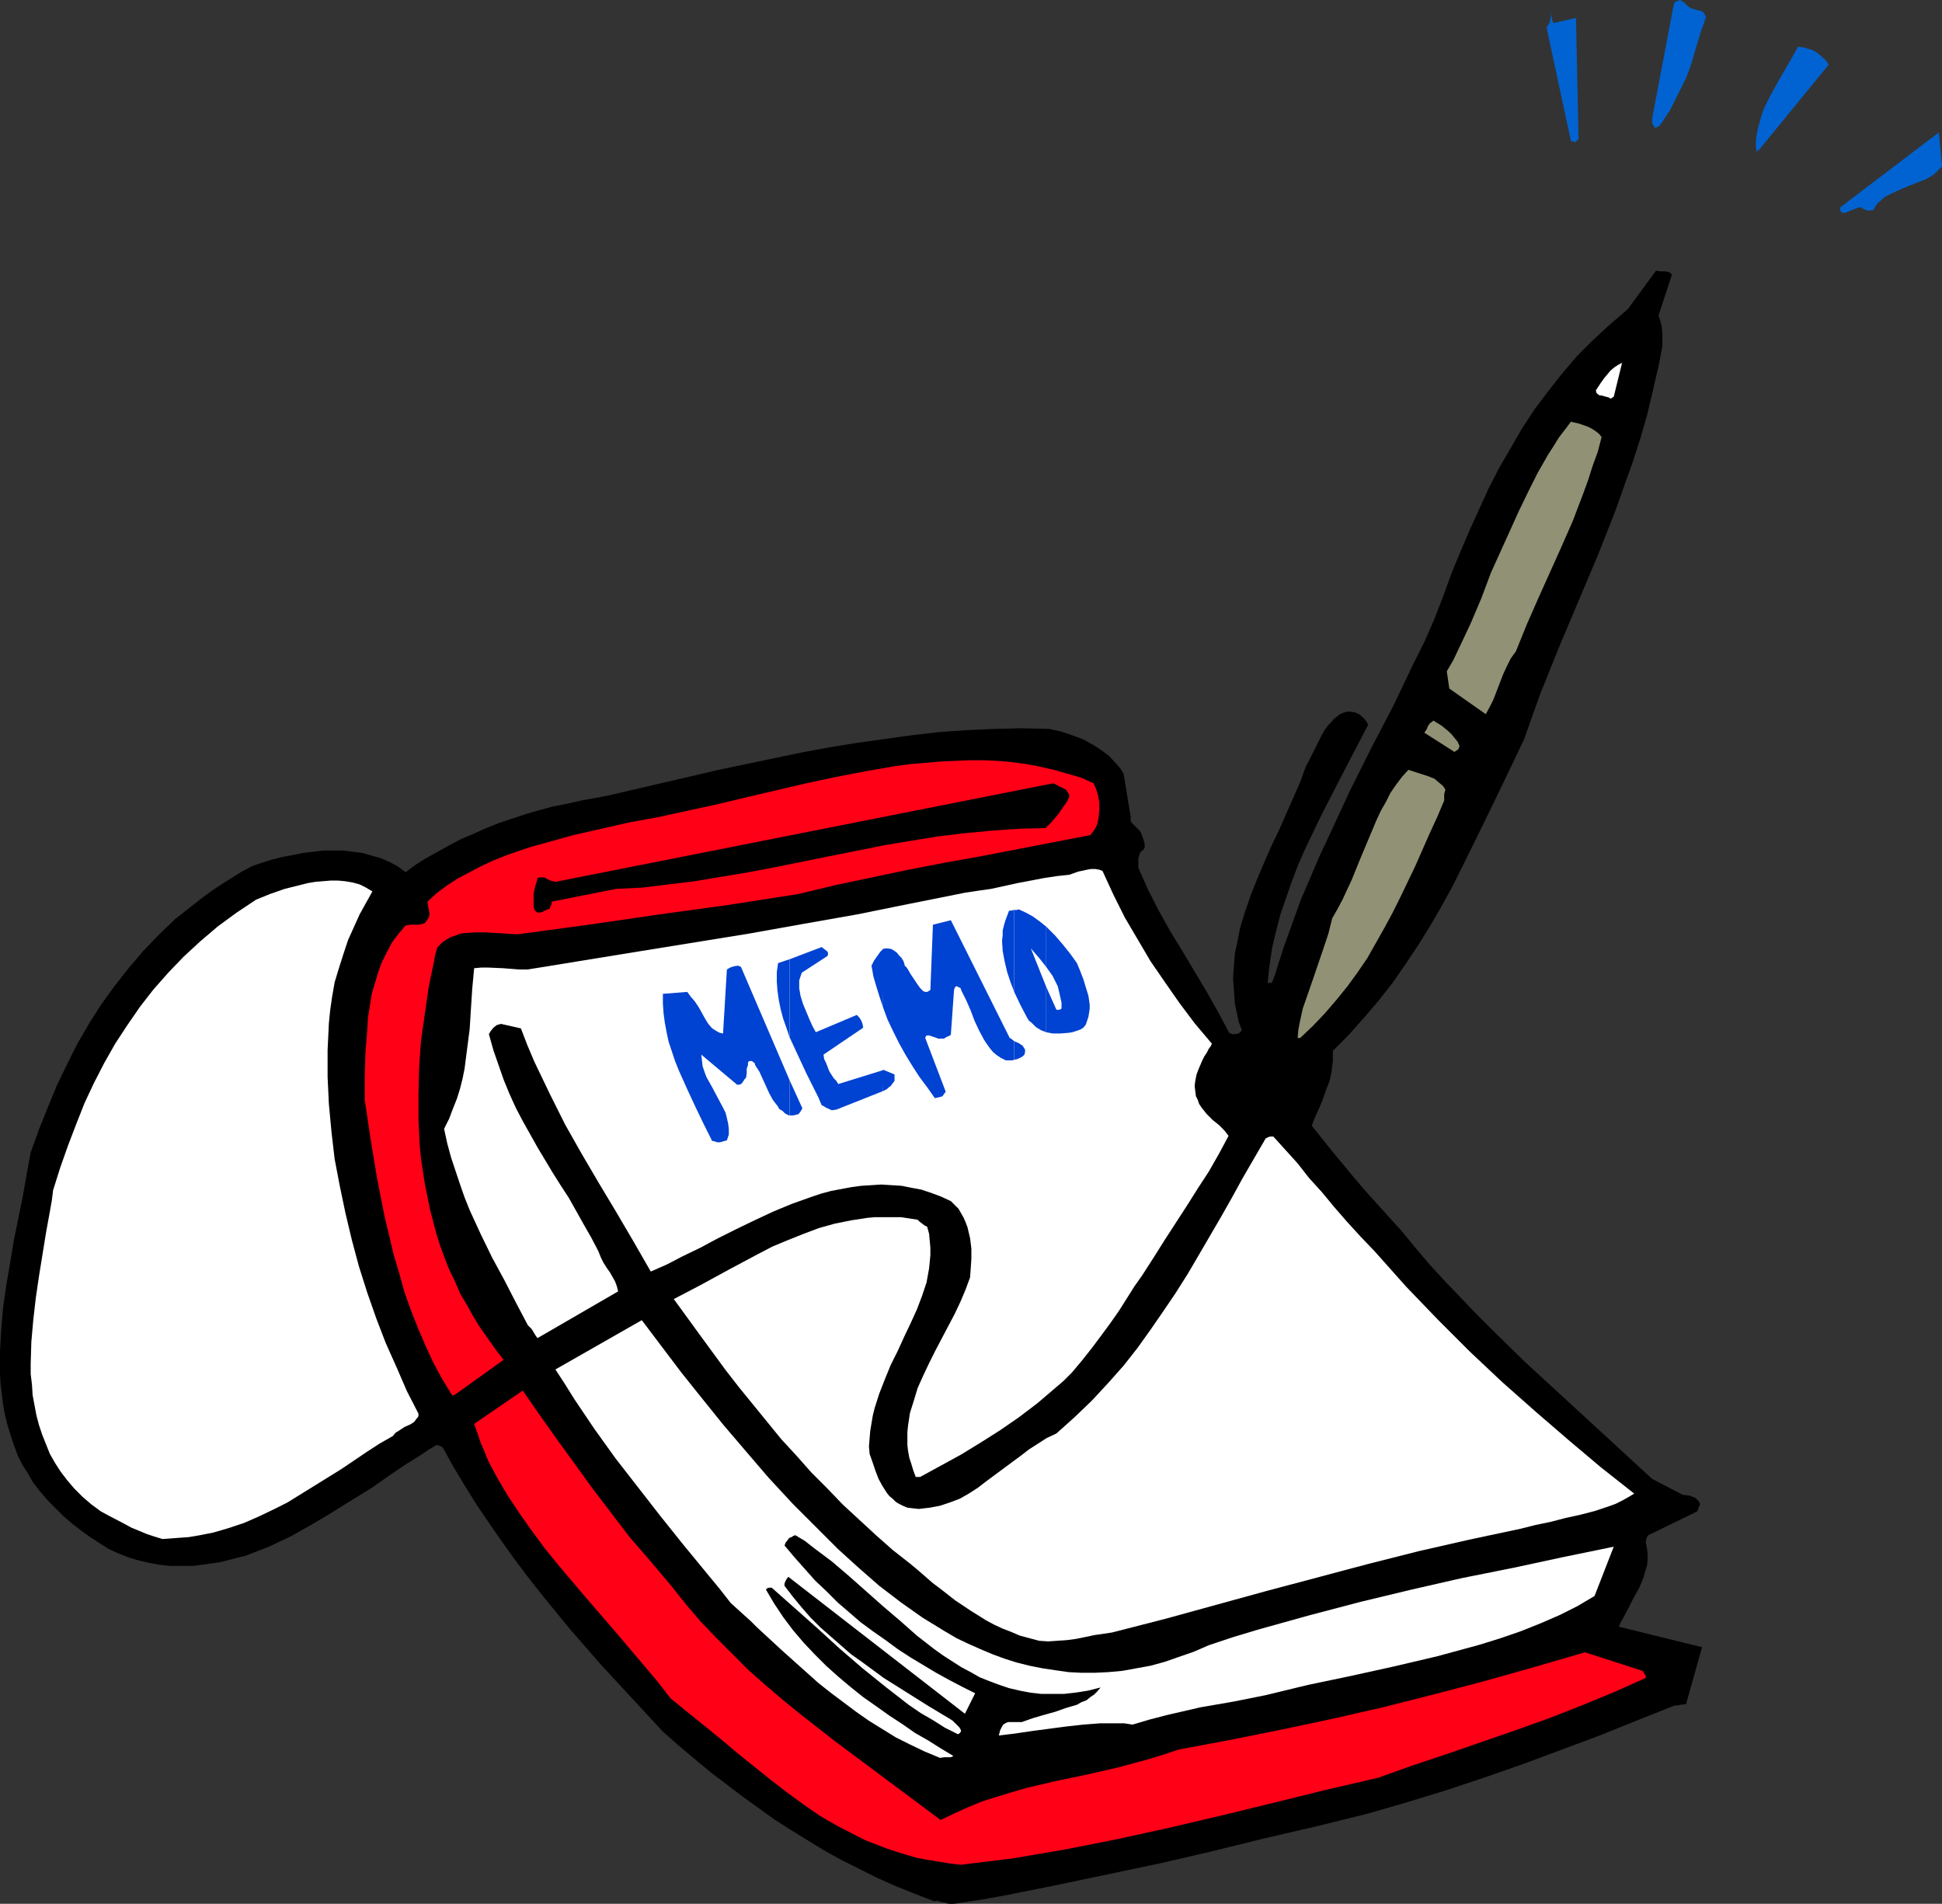 <?xml version="1.0" encoding="UTF-8" standalone="no"?>
<svg
   version="1.0"
   width="129.766mm"
   height="127.209mm"
   id="svg27"
   sodipodi:docname="Memo Pad &amp; Pen.wmf"
   xmlns:inkscape="http://www.inkscape.org/namespaces/inkscape"
   xmlns:sodipodi="http://sodipodi.sourceforge.net/DTD/sodipodi-0.dtd"
   xmlns="http://www.w3.org/2000/svg"
   xmlns:svg="http://www.w3.org/2000/svg">
  <rect width="100%" height="100%" fill="#333333" stroke="none"/>
  <sodipodi:namedview
     id="namedview27"
     pagecolor="#ffffff"
     bordercolor="#000000"
     borderopacity="0.25"
     inkscape:showpageshadow="2"
     inkscape:pageopacity="0.0"
     inkscape:pagecheckerboard="0"
     inkscape:deskcolor="#d1d1d1"
     inkscape:document-units="mm" />
  <defs
     id="defs1">
    <pattern
       id="WMFhbasepattern"
       patternUnits="userSpaceOnUse"
       width="6"
       height="6"
       x="0"
       y="0" />
  </defs>
  <path
     style="fill:#000000;fill-opacity:1;fill-rule:evenodd;stroke:none"
     d="m 240.945,480.789 6.464,-0.97 6.302,-1.131 12.928,-2.586 13.09,-2.747 13.09,-2.747 13.251,-3.071 13.09,-3.232 13.251,-3.071 13.09,-3.232 10.019,-2.909 10.019,-3.071 9.696,-3.232 9.696,-3.394 9.534,-3.555 9.534,-3.555 9.211,-3.717 9.373,-3.717 0.485,-0.162 h 0.646 l 0.646,-0.162 1.454,-0.162 4.04,-14.383 -21.008,-5.172 0.485,-1.131 0.646,-1.131 1.293,-2.424 1.293,-2.586 1.454,-2.586 1.131,-2.747 0.323,-1.293 0.485,-1.454 0.162,-1.454 v -1.454 l -0.162,-1.454 -0.323,-1.616 0.162,-0.808 0.162,-0.485 0.323,-0.485 12.282,-5.98 0.162,-0.162 0.162,-0.485 0.162,-0.485 0.323,-0.646 -0.162,-0.485 -0.323,-0.485 -0.485,-0.485 -0.485,-0.323 -1.293,-0.485 -1.616,-0.162 -7.757,-4.04 -16.16,-14.868 -8.08,-7.434 -8.08,-7.434 -7.918,-7.757 -4.04,-4.04 -3.878,-4.04 -3.878,-4.04 -3.878,-4.202 -3.717,-4.363 -3.717,-4.525 -3.232,-3.555 -3.07,-3.394 -2.909,-3.232 -2.747,-3.232 -5.494,-6.626 -5.171,-6.464 0.808,-2.101 0.97,-2.101 0.97,-2.263 0.808,-2.424 0.97,-2.424 0.485,-2.424 0.323,-2.586 v -1.293 -1.293 l 4.04,-4.04 3.878,-4.363 3.717,-4.363 3.555,-4.525 3.232,-4.687 3.232,-4.848 2.909,-4.687 2.909,-5.01 2.747,-5.01 2.586,-5.172 5.171,-10.505 5.171,-10.666 5.171,-10.828 2.101,-5.98 2.101,-5.818 4.686,-11.636 4.848,-11.474 4.848,-11.474 4.525,-11.474 2.101,-5.98 2.101,-5.818 1.939,-5.98 1.778,-6.141 1.454,-6.141 1.454,-6.303 0.323,-1.616 0.323,-1.778 0.323,-1.616 v -1.616 -1.616 l -0.162,-1.616 -0.323,-1.454 -0.485,-1.454 3.394,-10.343 -0.323,-0.323 -0.485,-0.323 -0.97,-0.162 h -1.131 l -1.131,-0.162 -7.11,9.697 -2.262,1.939 -2.262,1.939 -4.363,4.04 -4.04,4.04 -3.717,4.363 -3.555,4.525 -3.394,4.525 -3.07,4.687 -2.909,5.01 -2.909,5.01 -2.586,5.01 -2.424,5.333 -2.424,5.333 -2.424,5.656 -2.262,5.495 -2.101,5.818 -2.262,5.818 -2.424,5.495 -2.747,5.495 -5.171,10.828 -5.494,10.505 -5.333,10.666 -5.01,10.828 -2.586,5.495 -2.424,5.656 -2.424,5.656 -2.101,5.818 -2.101,5.818 -1.939,5.98 -0.162,0.646 -0.162,0.485 -0.323,0.808 -0.162,0.646 -0.485,0.808 h -0.97 l 0.485,-4.363 0.646,-4.363 0.97,-4.202 1.131,-4.363 1.454,-4.202 1.454,-4.202 1.616,-4.202 1.778,-4.04 1.939,-4.04 1.939,-4.04 4.04,-7.919 4.04,-7.757 1.939,-3.717 1.939,-3.717 -0.162,-0.485 -0.323,-0.485 -0.323,-0.485 -0.485,-0.485 -0.97,-0.808 -1.131,-0.485 -1.131,-0.162 h -0.808 l -0.97,0.323 -0.808,0.323 -0.808,0.646 -0.808,0.646 -0.646,0.808 -0.646,0.646 -0.97,1.293 -0.808,1.454 -1.293,2.586 -1.293,2.586 -0.646,1.293 -0.646,1.131 -1.454,4.04 -1.778,4.04 -3.555,8.08 -1.939,4.04 -1.778,4.04 -1.778,4.202 -1.616,4.04 -1.454,4.202 -1.293,4.202 -0.808,4.202 -0.485,2.101 -0.162,2.101 -0.162,2.101 -0.162,2.263 0.162,2.101 0.162,2.263 0.162,2.101 0.485,2.263 0.485,2.263 0.808,2.101 -0.646,0.646 -0.808,0.323 h -0.97 l -0.808,-0.323 -2.747,-5.172 -2.909,-5.172 -5.979,-10.02 -3.07,-5.01 -2.909,-5.172 -2.747,-5.333 -1.293,-2.909 -1.293,-2.909 v -1.293 -1.131 l 0.323,-0.97 0.162,-0.485 0.323,-0.323 0.162,-0.162 0.323,-0.162 0.323,-0.646 v -0.646 l -0.162,-0.808 -0.485,-1.454 -0.323,-0.808 -0.323,-0.485 -0.485,-0.485 -0.485,-0.485 -0.485,-0.485 -0.323,-0.323 -0.323,-0.323 -0.162,-0.485 v -0.485 -0.485 l -1.778,-10.828 -0.808,-1.293 -0.97,-1.131 -1.778,-1.939 -2.101,-1.616 -2.262,-1.454 -2.424,-1.293 -2.586,-0.97 -2.909,-0.97 -2.909,-0.646 -6.949,-0.162 -7.11,0.162 -6.949,0.323 -6.949,0.485 -6.949,0.808 -6.949,0.97 -6.949,0.97 -6.949,1.131 -6.949,1.293 -6.949,1.454 -13.898,2.909 -27.795,6.464 -3.394,0.646 -3.555,0.646 -3.555,0.808 -3.394,0.646 -3.555,0.97 -3.394,0.97 -3.394,1.131 -3.394,1.131 -3.232,1.293 -3.232,1.454 -3.07,1.293 -3.07,1.616 -2.909,1.616 -2.909,1.616 -2.586,1.616 -2.586,1.939 -1.939,-1.454 -2.101,-1.131 -2.262,-0.97 -2.262,-0.646 -2.262,-0.646 -2.424,-0.323 -2.586,-0.323 h -2.424 -2.586 l -2.586,0.323 -2.586,0.323 -2.424,0.485 -2.586,0.485 -2.586,0.646 -2.586,0.808 -2.424,0.808 -2.747,1.454 -2.586,1.616 -2.586,1.616 -2.424,1.616 -2.424,1.778 -2.262,1.778 -4.525,3.555 -4.202,4.04 -3.878,4.04 -3.717,4.363 -3.555,4.525 -3.394,4.687 -3.07,4.848 -2.909,5.01 -2.586,5.172 -2.586,5.333 -2.262,5.495 -2.262,5.656 -2.101,5.818 -0.97,5.333 -0.97,5.495 -2.262,11.151 -0.97,5.818 -0.97,5.656 -0.808,5.656 -0.485,5.656 L 0,341.32 v 2.747 2.747 l 0.162,2.909 0.323,2.586 0.323,2.586 0.485,2.586 0.646,2.586 0.808,2.586 0.808,2.424 0.97,2.586 1.131,2.263 1.454,2.263 1.293,2.263 1.778,2.263 1.939,2.263 2.101,2.101 1.939,1.939 2.101,1.778 2.262,1.778 2.262,1.616 2.262,1.454 2.262,1.454 2.424,1.131 2.424,0.97 2.586,0.808 2.747,0.646 2.586,0.485 2.909,0.323 h 2.909 2.909 l 3.555,-0.485 3.394,-0.485 3.07,-0.808 3.232,-0.808 2.909,-1.131 2.909,-1.131 2.747,-1.293 2.747,-1.293 5.171,-2.909 5.171,-3.071 5.171,-3.232 5.01,-3.071 2.262,-1.616 2.101,-1.454 4.04,-2.747 3.878,-2.424 1.939,-1.293 2.101,-1.293 0.646,0.162 0.485,0.162 0.485,0.323 2.586,4.687 2.909,4.848 2.909,4.687 3.07,4.525 3.232,4.687 3.232,4.525 3.394,4.525 3.555,4.525 3.555,4.363 3.717,4.525 7.595,8.727 7.918,8.565 7.918,8.565 4.04,3.555 4.04,3.394 3.878,3.232 4.04,3.071 4.04,3.071 4.04,2.909 4.04,2.909 4.04,2.586 4.202,2.586 4.202,2.586 4.363,2.424 4.525,2.263 4.525,2.263 4.686,2.101 4.848,1.939 5.01,1.939 0.646,-0.162 0.485,0.162 1.293,0.323 1.293,0.323 h 0.646 z"
     id="path1" />
  <path
     style="fill:#ff0017;fill-opacity:1;fill-rule:evenodd;stroke:none"
     d="m 242.723,470.931 6.464,-0.808 6.626,-0.808 6.626,-1.131 6.626,-1.131 13.09,-2.586 13.251,-2.909 13.09,-3.071 13.251,-3.232 13.09,-3.232 13.251,-3.071 8.565,-3.071 8.726,-2.909 17.291,-5.98 8.565,-3.071 8.242,-3.232 8.242,-3.394 7.918,-3.555 v -0.485 l -0.162,-0.323 -0.646,-0.97 -14.544,-4.687 -12.766,3.717 -12.605,3.555 -12.928,3.394 -12.766,3.232 -12.766,2.909 -12.928,2.747 -12.928,2.586 -12.928,2.424 -3.878,1.293 -3.717,1.131 -7.757,2.101 -7.757,1.778 -7.757,1.616 -7.595,1.778 -3.878,1.131 -3.717,1.131 -3.555,1.131 -3.555,1.454 -3.555,1.616 -3.394,1.616 -8.888,-6.626 -8.888,-6.626 -8.888,-6.626 -8.888,-6.949 -4.363,-3.555 -4.363,-3.717 -4.202,-3.717 -4.04,-4.04 -4.04,-4.04 -4.04,-4.202 -3.717,-4.363 -3.717,-4.687 -5.333,-6.303 -5.171,-5.98 -4.686,-6.141 -4.686,-6.141 -8.888,-12.282 -4.363,-6.141 -4.363,-6.303 -12.282,8.404 0.808,2.263 0.808,2.424 0.97,2.263 0.97,2.424 2.424,4.525 2.586,4.363 2.909,4.363 3.07,4.363 3.232,4.363 3.394,4.202 7.11,8.404 7.272,8.404 7.11,8.404 3.555,4.202 3.394,4.363 4.363,3.555 4.202,3.394 4.202,3.394 4.202,3.555 8.242,6.626 4.202,3.232 4.202,3.071 4.202,2.909 4.525,2.586 4.686,2.424 2.262,1.131 5.01,1.939 2.424,0.808 2.586,0.808 2.747,0.808 2.586,0.485 2.909,0.485 2.909,0.485 z"
     id="path2" />
  <path
     style="fill:#ffffff;fill-opacity:1;fill-rule:evenodd;stroke:none"
     d="m 238.521,443.78 h 0.485 0.485 0.646 l 0.646,-0.323 -3.232,-1.939 -3.07,-1.939 -3.394,-1.939 -3.232,-2.263 -3.232,-2.101 -3.394,-2.424 -3.232,-2.263 -3.232,-2.586 -3.07,-2.586 -3.07,-2.747 -2.909,-2.909 -2.747,-2.909 -2.747,-3.232 -2.424,-3.232 -2.262,-3.394 -2.101,-3.555 0.162,-0.162 0.162,-0.162 0.485,-0.162 h 0.646 l 11.474,10.181 5.656,5.172 5.818,5.01 5.818,4.687 2.909,2.263 2.909,2.263 3.07,2.101 3.07,1.778 3.07,1.939 3.232,1.616 0.323,-0.162 0.162,-0.162 0.162,-0.162 0.162,-0.323 -0.162,-0.485 -0.323,-0.485 -1.131,-1.131 -0.485,-0.485 -0.485,-0.323 -5.656,-3.394 -5.656,-3.555 -5.656,-3.555 -5.494,-4.04 -2.747,-1.939 -2.586,-2.263 -2.586,-2.263 -2.586,-2.263 -2.424,-2.424 -2.262,-2.586 -2.262,-2.747 -2.101,-2.747 v -0.485 l 0.162,-0.485 0.323,-0.646 0.485,-0.646 44.602,34.584 2.586,-5.172 -3.232,-1.616 -3.394,-1.778 -3.232,-1.778 -3.232,-1.939 -3.232,-1.939 -3.232,-2.101 -3.07,-2.263 -3.232,-2.263 -3.07,-2.263 -5.818,-5.01 -2.747,-2.747 -2.909,-2.747 -2.586,-2.909 -2.586,-2.909 -2.586,-3.071 0.162,-0.323 0.162,-0.485 0.323,-0.323 0.323,-0.485 0.323,-0.323 0.485,-0.162 0.485,-0.323 0.485,-0.162 2.424,1.454 2.262,1.778 4.525,3.394 4.363,3.717 8.565,7.596 4.363,3.717 4.202,3.717 4.363,3.394 2.262,1.616 2.262,1.454 2.262,1.454 2.424,1.293 2.262,1.293 2.424,0.97 2.586,0.97 2.424,0.808 2.747,0.646 2.586,0.485 2.747,0.323 h 2.747 3.07 l 2.909,-0.323 3.07,-0.485 3.232,-0.808 -0.808,0.97 -0.808,0.808 -0.97,0.646 -0.97,0.808 -1.293,0.485 -1.131,0.646 -2.747,0.808 -2.747,0.97 -2.909,0.808 -2.747,0.808 -2.747,0.97 h -3.394 l -0.485,0.162 -0.323,0.162 -0.485,0.323 -0.323,0.485 -0.485,0.97 -0.323,1.293 4.04,-0.485 4.363,-0.646 8.565,-1.131 4.363,-0.485 4.202,-0.323 h 4.202 1.939 l 2.101,0.323 4.363,-1.293 4.363,-1.131 4.202,-0.97 4.202,-0.97 8.403,-1.454 8.08,-1.616 5.333,-1.293 5.333,-1.293 10.827,-2.263 10.989,-2.424 10.989,-2.586 5.333,-1.454 5.333,-1.454 5.171,-1.616 5.171,-1.778 4.848,-1.939 4.848,-2.101 4.525,-2.263 4.363,-2.586 4.848,-12.444 -12.605,2.586 -12.766,2.747 -12.928,2.586 -12.766,2.909 -12.766,3.071 -12.928,3.394 -12.766,3.555 -6.464,1.939 -6.302,2.101 -3.717,1.616 -3.717,1.293 -3.717,1.293 -3.555,0.97 -3.555,0.646 -3.555,0.646 -3.555,0.323 -3.394,0.162 h -3.394 l -3.232,-0.162 -3.394,-0.485 -3.232,-0.485 -3.232,-0.646 -3.232,-0.808 -3.07,-0.97 -3.07,-1.131 -3.07,-1.293 -2.909,-1.293 -3.07,-1.454 -2.747,-1.616 -2.909,-1.778 -2.909,-1.778 -2.747,-1.939 -2.747,-1.939 -5.494,-4.202 -5.171,-4.525 -5.171,-4.687 -4.848,-4.848 -3.394,-3.394 -3.232,-3.232 -6.141,-6.626 -5.818,-6.788 -5.656,-6.626 -5.333,-6.626 -5.171,-6.464 -10.019,-13.252 -21.816,12.444 2.424,3.717 2.424,3.879 5.01,7.434 5.333,7.434 5.656,7.272 5.656,7.272 5.818,7.272 5.979,7.272 3.07,3.717 2.909,3.717 3.394,3.071 1.616,1.454 1.616,1.616 6.302,5.818 6.141,5.495 3.07,2.747 3.07,2.424 3.232,2.424 3.232,2.424 3.232,2.263 3.394,2.101 3.394,2.101 3.555,1.778 3.717,1.778 3.878,1.616 z"
     id="path3" />
  <path
     style="fill:#ffffff;fill-opacity:1;fill-rule:evenodd;stroke:none"
     d="m 262.438,414.367 2.262,0.162 2.262,-0.162 2.424,-0.162 2.424,-0.323 4.686,-0.97 2.262,-0.323 2.101,-0.323 13.251,-3.394 12.928,-3.555 12.928,-3.555 12.766,-3.394 12.766,-3.394 12.766,-3.232 12.766,-2.909 12.928,-2.747 3.878,-0.97 3.878,-0.808 3.717,-0.97 3.717,-0.808 3.717,-0.97 3.394,-1.131 1.778,-0.646 1.616,-0.808 1.454,-0.808 1.616,-0.97 -8.403,-6.626 -8.242,-6.949 -8.242,-7.111 -8.403,-7.434 -8.242,-7.757 -8.08,-8.08 -4.04,-4.202 -4.04,-4.202 -3.878,-4.363 -4.04,-4.525 -3.555,-3.717 -3.394,-3.717 -3.232,-3.717 -3.07,-3.717 -3.232,-3.555 -2.909,-3.717 -3.07,-3.394 -3.07,-3.394 h -0.808 l -0.485,0.162 -0.646,0.323 -2.909,5.01 -2.909,5.01 -2.747,5.01 -2.747,4.848 -5.656,9.697 -2.747,4.687 -3.07,4.848 -3.07,4.525 -3.232,4.687 -3.232,4.525 -3.555,4.525 -3.878,4.363 -4.04,4.363 -4.363,4.202 -4.686,4.202 -2.424,1.131 -2.262,1.454 -2.262,1.454 -2.101,1.616 -4.363,3.232 -4.363,3.232 -2.101,1.616 -2.262,1.454 -2.262,1.293 -2.586,0.97 -2.424,0.808 -2.586,0.485 -1.454,0.162 -1.293,0.162 -1.454,-0.162 -1.454,-0.162 -1.131,-0.485 -0.97,-0.485 -0.808,-0.485 -0.808,-0.808 -0.808,-0.646 -0.646,-0.808 -1.131,-1.778 -0.97,-1.778 -0.808,-2.101 -0.646,-1.939 -0.808,-2.263 -0.162,-1.939 0.162,-1.939 0.162,-1.939 0.323,-1.939 0.323,-1.939 0.485,-1.939 1.131,-3.555 1.454,-3.717 1.454,-3.555 1.778,-3.555 1.616,-3.555 1.616,-3.394 1.616,-3.555 1.293,-3.394 1.131,-3.394 0.323,-1.778 0.323,-1.778 0.162,-1.616 0.162,-1.778 v -1.778 l -0.162,-1.778 -0.162,-1.778 -0.485,-1.778 -0.646,-0.323 -0.646,-0.485 -0.646,-0.485 -0.485,-0.485 -2.101,-0.323 -2.101,-0.323 h -2.101 -2.262 -2.101 l -1.939,0.162 -4.202,0.646 -4.04,0.808 -4.04,1.131 -3.878,1.454 -4.04,1.616 -3.878,1.616 -3.717,1.939 -7.272,3.879 -3.555,1.939 -3.555,1.939 -3.394,1.778 -3.394,1.778 6.464,8.889 6.626,9.05 3.394,4.363 7.11,8.727 3.555,4.363 3.878,4.202 3.717,4.202 4.04,4.04 3.878,4.04 4.202,3.879 4.202,3.879 4.202,3.717 4.525,3.555 1.939,1.616 3.717,3.232 1.939,1.454 3.717,2.909 3.878,2.586 3.878,2.424 2.101,1.131 2.101,0.97 2.101,0.808 2.262,0.97 2.424,0.646 z"
     id="path4" />
  <path
     style="fill:#ffffff;fill-opacity:1;fill-rule:evenodd;stroke:none"
     d="m 41.046,388.671 2.262,-0.162 2.101,-0.162 2.262,-0.162 1.939,-0.323 4.202,-0.808 3.878,-1.131 3.878,-1.293 3.717,-1.616 3.717,-1.778 3.555,-1.778 3.394,-2.101 3.394,-2.101 6.787,-4.202 6.464,-4.363 3.232,-2.101 3.394,-1.939 0.646,-0.808 0.808,-0.485 1.454,-0.97 1.454,-0.646 0.808,-0.485 0.485,-0.485 0.162,-0.323 0.323,-0.323 0.323,-0.485 v -0.646 l -2.909,-5.656 -2.586,-5.98 -2.747,-6.141 -2.424,-6.303 -2.262,-6.464 -2.101,-6.626 -1.778,-6.626 -1.616,-6.788 -1.454,-6.949 -1.293,-6.788 -0.808,-6.949 -0.646,-6.949 -0.323,-6.788 v -6.788 l 0.162,-3.394 0.162,-3.394 0.323,-3.232 0.485,-3.394 0.646,-3.717 1.131,-3.717 1.131,-3.555 1.131,-3.394 1.454,-3.232 1.454,-3.232 1.616,-2.909 1.616,-2.909 -1.616,-0.97 -1.616,-0.808 -1.778,-0.485 -1.939,-0.323 -1.778,-0.162 h -1.778 l -1.939,0.162 -1.939,0.162 -1.939,0.323 -1.939,0.485 -3.878,0.97 -3.717,1.293 -3.555,1.454 -2.424,1.616 -2.424,1.616 -4.848,3.555 -4.363,3.717 -4.202,3.879 -3.878,4.04 -3.717,4.202 -3.394,4.363 -3.232,4.687 -3.07,4.687 -2.747,4.848 -2.586,5.01 -2.424,5.172 -2.101,5.333 -2.101,5.495 -1.939,5.495 -1.778,5.656 -0.323,2.586 -0.485,2.747 -0.97,5.333 -1.778,10.989 -0.808,5.495 -0.646,5.656 -0.485,5.495 -0.162,5.495 v 2.586 l 0.323,2.747 0.162,2.586 0.485,2.586 0.485,2.586 0.646,2.424 0.808,2.424 0.97,2.424 0.97,2.424 1.293,2.263 1.454,2.263 1.616,2.101 1.778,2.101 2.101,2.101 2.262,1.939 2.424,1.778 2.101,1.131 3.717,1.939 1.778,0.97 1.939,0.808 1.939,0.808 1.939,0.646 z"
     id="path5" />
  <path
     style="fill:#ffffff;fill-opacity:1;fill-rule:evenodd;stroke:none"
     d="m 232.381,372.995 10.342,-5.656 5.01,-3.071 4.848,-3.071 4.686,-3.232 4.686,-3.555 4.363,-3.717 2.262,-1.939 2.101,-2.101 2.586,-3.071 2.424,-3.071 2.424,-3.232 2.262,-3.071 2.262,-3.232 1.939,-3.071 1.939,-3.071 1.939,-2.747 2.909,-4.525 2.747,-4.363 5.656,-8.727 2.747,-4.363 2.747,-4.202 2.586,-4.525 2.424,-4.525 -0.485,-0.646 -0.646,-0.808 -1.293,-1.293 -1.616,-1.293 -1.454,-1.454 -1.293,-1.616 -0.646,-0.97 -0.323,-0.97 -0.485,-0.97 -0.162,-1.293 -0.162,-1.293 0.162,-1.293 0.323,-1.616 0.485,-1.293 0.485,-1.131 0.485,-1.131 0.485,-0.97 0.646,-0.97 0.485,-0.97 0.485,-0.646 0.323,-0.646 -4.363,-5.172 -3.878,-5.172 -3.717,-5.333 -3.555,-5.172 -3.232,-5.495 -3.232,-5.495 -2.909,-5.818 -2.747,-5.98 -0.808,-0.323 -0.97,-0.162 h -1.131 l -0.97,0.162 -2.262,0.485 -2.262,0.808 -3.07,0.323 -3.232,0.485 -6.787,1.293 -6.626,1.454 -3.394,0.485 -3.232,0.485 -13.736,2.747 -13.574,2.747 -13.736,2.424 -13.574,2.424 -26.987,4.363 -26.826,4.363 -2.101,0.323 h -2.101 l -4.04,-0.323 -3.717,-0.162 h -1.778 l -1.778,0.162 -0.485,5.172 -0.323,5.01 -0.323,5.172 -0.646,5.01 -0.646,5.01 -0.485,2.424 -0.646,2.586 -0.808,2.586 -0.97,2.424 -0.97,2.586 -1.293,2.586 0.808,3.717 0.97,3.555 1.131,3.394 1.131,3.394 1.131,3.232 1.293,3.232 2.747,5.98 2.909,5.98 3.07,5.656 2.909,5.656 3.07,5.818 0.485,0.485 0.485,0.485 0.485,0.808 0.485,0.808 0.485,0.646 20.362,-11.798 -0.323,-1.293 -0.485,-1.293 -0.646,-1.131 -0.646,-1.131 -0.808,-1.131 -0.808,-1.293 -0.646,-1.293 -0.646,-1.616 -1.778,-3.394 -1.939,-3.394 -3.717,-6.626 -2.101,-3.232 -1.939,-3.071 -3.878,-6.464 -3.717,-6.626 -1.778,-3.394 -1.616,-3.555 -1.454,-3.555 -1.293,-3.717 -1.293,-3.717 -1.131,-4.04 0.485,-0.808 0.646,-0.808 0.808,-0.646 0.485,-0.162 0.646,-0.162 5.01,1.131 1.616,4.202 1.778,4.202 1.939,4.04 1.939,4.04 3.878,7.757 4.202,7.434 4.363,7.434 4.363,7.272 4.363,7.434 4.363,7.596 4.04,-1.778 4.04,-2.101 4.363,-2.101 4.525,-2.424 4.525,-2.263 4.686,-2.263 4.848,-2.263 4.686,-1.939 5.01,-1.778 2.424,-0.808 2.424,-0.646 2.586,-0.485 2.586,-0.485 2.424,-0.323 2.586,-0.162 2.424,-0.162 2.586,0.162 2.586,0.162 2.424,0.485 2.586,0.485 2.424,0.808 2.586,0.97 2.424,1.131 0.97,0.97 0.97,0.97 0.646,1.131 0.646,1.131 0.485,1.131 0.485,1.293 0.646,2.747 0.323,2.586 v 2.586 l -0.162,2.424 -0.162,2.263 -1.131,3.071 -1.293,3.071 -1.454,3.071 -1.616,3.071 -3.232,6.141 -1.616,3.232 -1.454,3.071 -1.454,3.232 -0.97,3.232 -0.97,3.071 -0.485,3.232 -0.162,1.616 v 1.616 1.616 l 0.162,1.454 0.323,1.778 0.485,1.454 0.485,1.616 0.646,1.778 z"
     id="path6" />
  <path
     style="fill:#ff0017;fill-opacity:1;fill-rule:evenodd;stroke:none"
     d="m 115.221,351.986 11.958,-8.565 -2.101,-2.747 -1.939,-2.747 -1.939,-2.747 -1.778,-2.909 -1.616,-2.909 -1.616,-2.747 -1.293,-3.071 -1.454,-2.909 -1.131,-2.909 -1.131,-3.071 -0.97,-3.071 -0.808,-3.071 -0.808,-3.071 -0.646,-3.232 -0.646,-3.232 -0.485,-3.071 -0.485,-3.232 -0.323,-3.232 -0.162,-3.232 -0.162,-3.394 v -6.464 l 0.162,-6.788 0.485,-6.788 0.97,-6.788 0.97,-6.788 1.454,-6.949 0.162,-1.131 0.323,-0.97 0.162,-0.808 0.485,-0.485 0.97,-0.97 0.97,-0.646 1.131,-0.646 1.131,-0.323 1.131,-0.485 1.293,-0.162 2.586,-0.162 h 2.586 l 2.747,0.162 2.586,0.162 2.747,0.162 17.938,-2.424 17.776,-2.586 17.614,-2.424 17.614,-2.747 9.373,-2.263 9.211,-1.939 9.211,-1.939 9.211,-1.778 9.05,-1.616 9.211,-1.778 9.211,-1.778 9.211,-1.778 0.485,-0.646 0.485,-0.646 0.485,-0.808 0.323,-0.808 0.323,-1.616 0.162,-1.939 v -1.778 l -0.323,-1.778 -0.485,-1.616 -0.646,-1.454 -3.232,-1.454 -3.394,-0.97 -3.394,-0.97 -3.555,-0.808 -3.394,-0.646 -3.555,-0.485 -3.555,-0.323 -3.717,-0.162 h -3.555 l -3.717,0.162 -3.717,0.162 -3.555,0.323 -3.878,0.323 -3.717,0.485 -7.434,1.293 -7.595,1.454 -7.595,1.616 -15.19,3.555 -7.434,1.778 -7.434,1.616 -7.434,1.616 -7.11,1.293 -7.11,1.616 -7.11,1.616 -6.949,1.939 -3.555,0.97 -3.394,1.131 -3.232,1.131 -3.232,1.293 -3.07,1.454 -3.07,1.616 -2.747,1.454 -2.747,1.778 -2.586,1.939 -2.262,2.101 0.162,1.293 0.162,0.646 0.162,0.808 v 0.646 l -0.162,0.646 -0.323,0.485 -0.323,0.485 -0.485,0.485 -0.646,0.162 -0.646,0.162 h -0.646 -1.293 l -1.454,0.162 -1.778,2.101 -1.616,2.101 -1.293,2.424 -1.293,2.586 -0.97,2.586 -0.808,2.747 -0.808,2.747 -0.485,3.071 -0.485,2.909 -0.162,2.909 -0.485,6.141 -0.162,5.98 v 5.818 l 1.454,9.697 1.616,9.858 1.939,9.858 1.131,4.687 1.131,4.848 1.454,4.848 1.293,4.687 1.616,4.525 1.778,4.525 1.939,4.525 1.939,4.202 2.262,4.202 2.586,4.202 z"
     id="path7" />
  <path
     style="fill:#0042d1;fill-opacity:1;fill-rule:evenodd;stroke:none"
     d="m 264.216,249.202 v 11.474 l 0.808,0.162 0.808,0.162 h 1.939 l 2.101,-0.162 0.97,-0.162 0.97,-0.323 0.97,-0.323 0.808,-0.485 0.646,-0.808 0.323,-0.97 0.323,-0.97 0.162,-0.97 0.162,-1.131 v -0.97 l -0.323,-2.263 -0.646,-2.101 -0.646,-2.101 -0.808,-2.101 -0.808,-1.939 -1.616,-2.263 -1.939,-2.424 -1.939,-2.263 -2.262,-2.263 v 10.181 l 0.808,1.131 0.808,1.131 0.646,1.293 0.646,1.293 0.323,1.293 0.323,1.454 0.323,1.454 v 1.454 l -0.485,0.323 h -0.808 z"
     id="path8" />
  <path
     style="fill:#0042d1;fill-opacity:1;fill-rule:evenodd;stroke:none"
     d="m 264.216,244.192 v -10.181 l -1.616,-1.293 -1.778,-1.293 -1.778,-0.97 -1.778,-0.808 -0.485,0.162 h -0.646 v 20.686 l 1.616,3.394 1.616,3.071 0.485,0.808 0.646,0.485 1.131,1.131 1.293,0.808 1.293,0.485 v -11.474 l -3.878,-9.697 2.101,2.424 z"
     id="path9" />
  <path
     style="fill:#0042d1;fill-opacity:1;fill-rule:evenodd;stroke:none"
     d="m 256.136,262.939 v 4.687 l 0.808,-0.162 0.646,-0.323 0.646,-0.323 0.485,-0.485 0.162,-0.646 v -0.646 l -0.323,-0.485 -0.323,-0.485 -0.485,-0.323 -0.485,-0.323 z"
     id="path10" />
  <path
     style="fill:#0042d1;fill-opacity:1;fill-rule:evenodd;stroke:none"
     d="m 256.136,250.495 v -20.686 l -0.808,0.162 h -0.323 -0.162 l -0.485,1.293 -0.485,1.293 -0.323,1.131 -0.323,1.293 v 1.293 l -0.162,1.293 0.162,2.586 0.485,2.586 0.646,2.747 0.808,2.424 z"
     id="path11" />
  <path
     style="fill:#0042d1;fill-opacity:1;fill-rule:evenodd;stroke:none"
     d="M 256.136,267.626 V 262.939 l -0.808,-0.646 -0.323,-0.162 -0.162,-0.323 -14.706,-29.413 -4.525,1.131 -0.646,16.484 -0.485,0.323 -0.323,0.162 h -0.485 l -0.485,-0.162 -0.323,-0.323 -0.485,-0.485 -0.808,-1.131 -1.616,-2.424 -0.646,-1.131 -0.323,-0.485 -0.485,-0.485 -0.162,-0.646 -0.162,-0.485 -0.485,-0.808 -0.646,-0.646 -0.485,-0.646 -0.646,-0.485 -0.808,-0.485 -0.97,-0.162 h -0.485 l -0.646,0.162 v 14.706 l 1.131,3.071 1.454,3.071 1.454,2.909 1.616,2.909 1.778,2.909 1.778,2.747 1.939,2.586 1.939,2.747 0.808,-0.162 0.646,-0.162 0.485,-0.162 0.323,-0.485 0.485,-0.646 -5.171,-13.575 0.162,-0.485 0.323,-0.162 h 0.485 l 0.485,0.162 0.97,0.323 0.485,0.162 0.323,0.162 h 1.454 l 0.323,-0.162 0.485,-0.323 0.485,-0.162 0.485,-0.323 0.808,-11.313 0.162,-0.485 0.162,-0.323 0.323,-0.162 0.323,0.162 0.323,0.162 0.323,0.162 0.162,0.323 v 0.162 l 1.293,2.586 1.131,2.586 0.97,2.586 1.131,2.424 1.293,2.424 0.646,0.97 0.808,1.131 0.808,0.97 0.97,0.808 0.97,0.646 1.293,0.646 h 1.131 0.485 z"
     id="path12" />
  <path
     style="fill:#0042d1;fill-opacity:1;fill-rule:evenodd;stroke:none"
     d="m 223.008,270.211 v 5.333 l 0.97,-0.485 0.323,-0.323 0.646,-0.485 0.485,-0.646 0.485,-0.646 v -1.616 l -2.747,-1.131 z"
     id="path13" />
  <path
     style="fill:#0042d1;fill-opacity:1;fill-rule:evenodd;stroke:none"
     d="m 223.008,254.374 0.162,-14.868 -0.808,0.808 -0.808,1.131 -0.808,1.131 -0.646,1.293 0.485,2.747 0.808,2.747 0.808,2.586 z"
     id="path14" />
  <path
     style="fill:#0042d1;fill-opacity:1;fill-rule:evenodd;stroke:none"
     d="m 223.008,275.545 0.162,-5.333 -11.474,3.555 -0.485,-0.808 -0.646,-0.646 -1.131,-1.778 -0.808,-2.101 -0.485,-0.97 -0.162,-1.131 10.019,-6.788 -0.162,-0.97 -0.323,-0.808 -0.485,-0.808 -0.646,-0.646 -10.342,4.363 -0.808,-1.454 -0.808,-1.778 -0.808,-1.939 -0.808,-1.939 -0.646,-2.101 -0.323,-1.939 v -0.97 -0.97 l 0.323,-0.97 0.323,-0.97 6.464,-4.202 0.162,-0.323 v -0.485 l -0.162,-0.323 -0.162,-0.162 -0.646,-0.485 -0.646,-0.485 -8.08,3.071 v 19.716 l 2.101,4.525 2.101,4.525 2.101,4.202 0.97,1.939 0.808,1.939 0.646,0.323 0.485,0.323 1.454,0.646 1.131,-0.162 z"
     id="path15" />
  <path
     style="fill:#0042d1;fill-opacity:1;fill-rule:evenodd;stroke:none"
     d="m 199.414,272.797 v 8.889 h 0.97 l 0.646,-0.162 0.646,-0.162 0.485,-0.646 0.485,-0.808 z"
     id="path16" />
  <path
     style="fill:#0042d1;fill-opacity:1;fill-rule:evenodd;stroke:none"
     d="m 199.414,261.969 v -19.716 l -2.909,0.97 -0.323,2.263 v 2.424 l 0.162,2.263 0.323,2.263 0.485,2.424 0.646,2.424 0.808,2.263 z"
     id="path17" />
  <path
     style="fill:#0042d1;fill-opacity:1;fill-rule:evenodd;stroke:none"
     d="m 199.414,281.686 v -8.889 l -12.282,-28.605 -0.323,-0.162 -0.485,-0.162 -0.97,0.162 -0.97,0.323 -0.808,0.485 -0.97,16.161 -0.808,-0.162 -0.646,-0.323 -1.293,-0.808 -0.97,-1.131 -0.808,-1.293 -0.808,-1.454 -0.808,-1.454 -0.97,-1.454 -0.97,-1.131 -0.485,-0.646 -0.485,-0.646 -6.141,0.485 v 2.424 l 0.162,2.424 0.323,2.424 0.485,2.586 0.485,2.263 0.808,2.424 0.808,2.424 0.97,2.424 2.101,4.687 2.101,4.525 2.101,4.363 2.101,4.202 h 0.323 l 0.485,0.162 0.485,0.162 h 0.646 l 0.646,-0.162 0.485,-0.162 0.646,-0.162 0.485,-1.454 v -1.454 l -0.162,-1.293 -0.323,-1.454 -0.323,-1.293 -0.646,-1.293 -1.293,-2.424 -1.454,-2.747 -1.454,-2.586 -0.485,-1.293 -0.485,-1.454 -0.162,-1.454 -0.162,-1.454 9.05,7.596 h 0.485 l 0.485,-0.162 0.323,-0.323 0.323,-0.485 0.323,-0.485 0.323,-0.323 0.162,-1.131 v -0.485 -0.646 l 0.323,-0.97 v -0.646 l 0.323,-0.323 h 0.162 0.485 l 0.646,0.485 0.162,0.162 v 0.323 l 1.131,1.778 1.616,3.555 0.808,1.778 0.97,1.778 1.131,1.454 0.485,0.808 0.808,0.485 0.646,0.646 0.97,0.485 v 0 z"
     id="path18" />
  <path
     style="fill:#919175;fill-opacity:1;fill-rule:evenodd;stroke:none"
     d="m 328.371,262.131 3.232,-3.071 3.07,-3.232 2.909,-3.394 2.747,-3.394 2.586,-3.555 2.424,-3.555 2.101,-3.717 2.101,-3.717 2.101,-3.879 1.939,-3.879 3.878,-8.08 3.555,-8.08 1.939,-4.202 1.778,-4.202 v -0.808 -0.808 l 0.162,-0.646 0.162,-0.485 -0.646,-0.97 -0.97,-0.808 -1.131,-0.97 -1.616,-0.646 -5.01,-1.616 -1.616,1.778 -1.454,1.939 -1.454,2.101 -1.131,2.263 -1.293,2.263 -1.131,2.424 -2.101,5.01 -2.101,5.01 -2.101,5.172 -2.262,4.848 -1.293,2.424 -1.293,2.263 -0.97,3.879 -1.293,3.879 -2.586,7.596 -1.293,3.717 -1.293,3.717 -0.808,3.717 -0.323,1.778 -0.162,1.939 z"
     id="path19" />
  <path
     style="fill:#000000;fill-opacity:1;fill-rule:evenodd;stroke:none"
     d="m 135.744,230.455 h 0.646 l 0.646,-0.162 0.485,-0.323 0.485,-0.162 0.323,-0.162 0.485,-0.162 0.162,-0.485 0.323,-0.646 v -0.646 l 16.322,-3.232 6.626,-0.323 6.626,-0.808 6.626,-0.808 6.787,-1.131 6.787,-1.131 6.787,-1.293 13.574,-2.747 13.736,-2.747 6.787,-1.131 6.949,-1.131 6.787,-0.808 6.787,-0.646 6.949,-0.485 6.626,-0.162 0.808,-0.808 0.808,-0.808 1.616,-1.939 1.454,-2.101 0.808,-1.131 0.485,-1.131 v -0.485 l -0.162,-0.323 -0.323,-0.485 -0.323,-0.485 -3.232,-1.616 -125.725,24.888 -0.646,-0.162 -0.646,-0.162 -0.97,-0.485 -0.485,-0.323 h -0.485 -0.485 l -0.808,0.162 -0.162,0.808 -0.323,0.97 -0.485,2.101 v 1.131 1.131 1.131 l 0.323,0.97 z"
     id="path20" />
  <path
     style="fill:#919175;fill-opacity:1;fill-rule:evenodd;stroke:none"
     d="m 368.286,189.245 0.323,-0.808 -0.485,-1.131 -0.808,-0.97 -0.646,-0.808 -0.808,-0.808 -1.778,-1.454 -2.101,-1.293 -0.323,0.323 -0.485,0.323 -0.485,0.646 -0.162,0.323 -0.162,0.485 -0.646,0.97 7.595,4.848 z"
     id="path21" />
  <path
     style="fill:#919175;fill-opacity:1;fill-rule:evenodd;stroke:none"
     d="m 375.235,180.356 0.97,-1.778 0.97,-1.939 1.616,-4.202 0.808,-2.101 0.97,-2.101 0.97,-1.939 1.293,-1.778 2.747,-6.788 2.909,-6.626 2.909,-6.464 2.909,-6.464 2.909,-6.626 2.586,-6.788 1.293,-3.555 1.131,-3.555 1.293,-3.555 0.97,-3.717 -0.646,-0.808 -0.808,-0.646 -0.97,-0.646 -0.97,-0.485 -2.262,-0.808 -2.101,-0.485 -1.454,1.939 -1.616,2.101 -1.293,2.101 -1.454,2.263 -2.586,4.525 -2.424,4.848 -2.424,5.01 -2.262,5.01 -4.686,10.343 -2.424,6.464 -2.747,6.464 -1.454,3.071 -1.454,3.071 -1.454,3.071 -1.616,2.747 0.646,4.363 z"
     id="path22" />
  <path
     style="fill:#ffffff;fill-opacity:1;fill-rule:evenodd;stroke:none"
     d="m 407.555,100.198 2.101,-8.565 -0.97,0.485 -0.97,0.646 -0.97,0.808 -0.808,0.97 -0.808,0.97 -0.808,1.131 -0.646,0.97 -0.646,0.97 0.162,0.646 0.323,0.323 0.485,0.323 h 0.485 l 1.131,0.323 0.646,0.162 0.485,0.323 z"
     id="path23" />
  <path
     style="fill:#0063d1;fill-opacity:1;fill-rule:evenodd;stroke:none"
     d="m 466.215,53.654 3.232,-1.293 h 0.485 l 0.485,0.323 0.808,0.323 0.485,0.162 h 0.323 0.485 l 0.646,-0.162 0.485,-0.97 0.646,-0.808 0.808,-0.646 0.808,-0.808 1.939,-0.97 2.101,-0.97 4.363,-1.778 2.101,-0.808 1.939,-1.131 0.485,-0.485 0.485,-0.485 1.131,-1.131 -0.808,-8.565 -24.886,18.908 v 0.162 0.646 l 0.323,0.485 h 0.162 l 0.162,0.162 z"
     id="path24" />
  <path
     style="fill:#0063d1;fill-opacity:1;fill-rule:evenodd;stroke:none"
     d="m 444.399,37.655 17.453,-21.332 -0.646,-0.97 -0.808,-0.808 -0.808,-0.646 -0.97,-0.808 -0.97,-0.485 -1.131,-0.323 -1.131,-0.323 -1.293,-0.162 -1.616,2.909 -1.778,3.071 -1.778,3.071 -1.778,3.232 -1.616,3.232 -0.646,1.778 -0.485,1.778 -0.485,1.778 -0.323,1.778 -0.162,1.939 0.162,1.939 z"
     id="path25" />
  <path
     style="fill:#0063d1;fill-opacity:1;fill-rule:evenodd;stroke:none"
     d="m 397.536,35.877 h 0.323 l 0.162,-0.162 v 0 l 0.162,-0.162 0.162,-0.162 0.323,-0.162 -0.646,-30.706 -5.656,1.293 -0.162,-0.323 -0.162,-0.323 -0.162,-0.808 -0.162,-0.808 -0.162,-0.97 0.162,0.485 v 0.485 l -0.162,1.293 -0.323,1.131 -0.646,0.97 6.141,28.605 z"
     id="path26" />
  <path
     style="fill:#0063d1;fill-opacity:1;fill-rule:evenodd;stroke:none"
     d="m 419.028,31.837 0.97,-1.293 0.808,-1.293 0.97,-1.454 0.808,-1.616 1.616,-3.232 1.616,-3.232 0.808,-2.101 0.646,-1.939 1.131,-3.879 1.131,-3.717 1.293,-3.717 -0.323,-0.808 -0.323,-0.485 -0.646,-0.323 -0.808,-0.162 -1.616,-0.485 -0.808,-0.485 -0.646,-0.646 -0.485,-0.485 -0.323,-0.162 -0.323,-0.162 L 424.361,0 l -0.485,0.162 -0.485,0.162 -0.323,0.162 -0.323,0.485 -5.494,28.928 v 0.485 0.646 l 0.323,0.646 0.323,0.646 z"
     id="path27" />
</svg>
